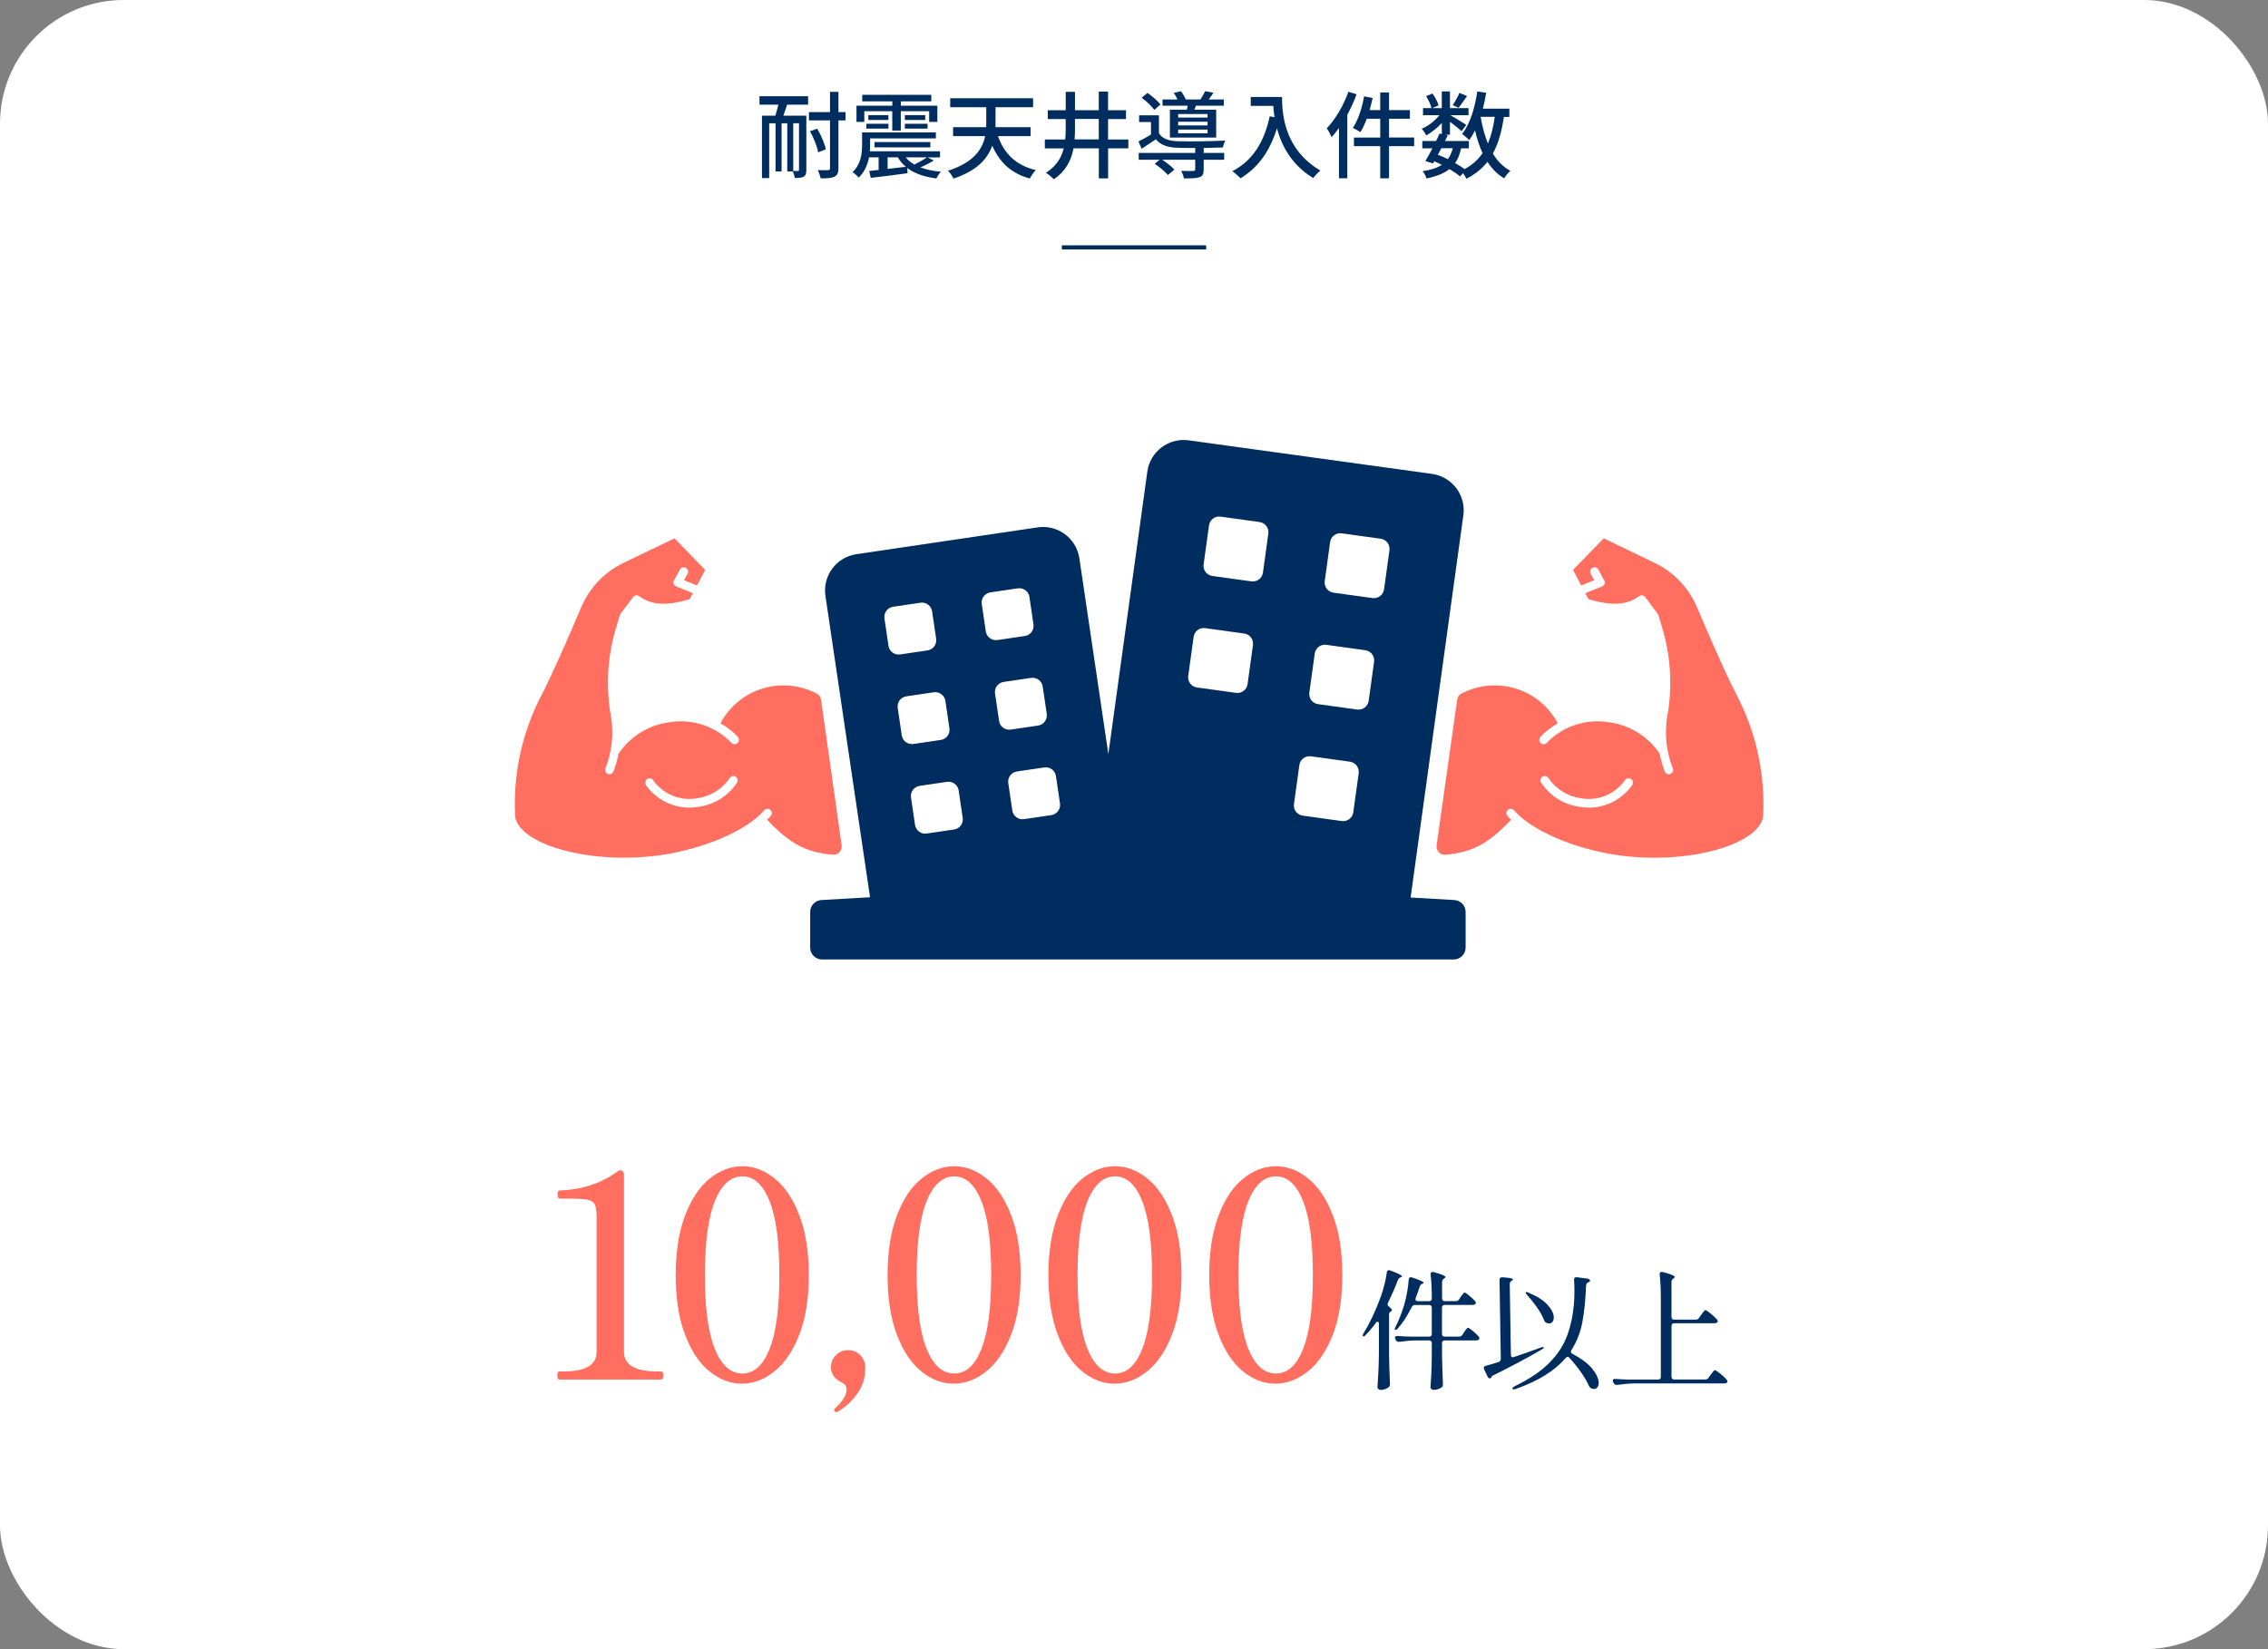 <svg viewBox="0 0 550 400" xmlns="http://www.w3.org/2000/svg"><rect x="0" y="0" width="550" height="400" fill="#808080" stroke="none"/><rect fill="#fff" height="400" rx="30" width="550"/><path d="m135.65 334.61c-.19 0-.31-.08-.38-.25-.07-.16-.11-.41-.11-.74s.04-.57.11-.73.2-.25.38-.25h1.05c5.32 0 7.98-1.59 7.98-4.76v-32.55c0-1.54-.15-2.61-.46-3.22-.3-.61-.93-.99-1.89-1.15s-2.65-.25-5.08-.25h-1.54c-.33 0-.49-.33-.49-.98s.16-.98.49-.98c5.32-.19 9.94-1.68 13.86-4.48.37-.28.68-.42.91-.42s.43.12.6.35c.16.23.24.54.24.91v42.77c0 3.17 2.68 4.76 8.05 4.76h.98c.19 0 .32.08.38.25.07.16.11.41.11.73 0 .65-.16.98-.49.98h-24.71z" fill="#ff6e5f"/><path d="m172.09 332.65c-2.45-1.96-4.43-4.92-5.95-8.89s-2.28-8.8-2.28-14.49.76-10.46 2.28-14.46c1.52-3.99 3.51-6.98 5.98-8.96s5.11-2.98 7.91-2.98 5.37.99 7.84 2.98c2.47 1.98 4.47 4.97 5.99 8.96s2.28 8.81 2.28 14.46-.77 10.51-2.31 14.46-3.55 6.91-6.02 8.89-5.11 2.98-7.91 2.98-5.36-.98-7.8-2.94zm14.53-5.46c1.59-3.97 2.38-9.94 2.38-17.92s-.79-13.96-2.38-17.96c-1.59-3.99-3.78-5.99-6.58-5.99s-5.08 2-6.68 5.99c-1.61 3.99-2.42 9.97-2.42 17.96s.8 13.95 2.42 17.92c1.61 3.97 3.84 5.95 6.68 5.95s4.99-1.98 6.58-5.95z" fill="#ff6e5f"/><path d="m202.42 342.31c-.09-.14-.14-.26-.14-.35s.05-.19.14-.28c.93-.84 1.65-1.66 2.13-2.45.49-.79.74-1.49.74-2.1 0-.84-.35-1.42-1.05-1.75-1.82-.89-2.73-2.12-2.73-3.71 0-1.21.41-2.22 1.23-3.01s1.81-1.19 2.97-1.19 2.09.41 2.91 1.22c.82.82 1.22 1.86 1.22 3.12 0 2.38-.69 4.5-2.06 6.37-1.38 1.87-2.95 3.29-4.73 4.27l-.28.07c-.14 0-.26-.07-.35-.21z" fill="#ff6e5f"/><path d="m223.46 332.65c-2.45-1.96-4.43-4.92-5.95-8.89s-2.27-8.8-2.27-14.49.76-10.46 2.27-14.46 3.51-6.98 5.99-8.96c2.47-1.98 5.11-2.98 7.91-2.98s5.37.99 7.84 2.98c2.47 1.98 4.47 4.97 5.99 8.96s2.27 8.81 2.27 14.46-.77 10.51-2.31 14.46-3.55 6.91-6.02 8.89-5.11 2.98-7.91 2.98-5.35-.98-7.8-2.94zm14.53-5.46c1.59-3.97 2.38-9.94 2.38-17.92s-.79-13.96-2.38-17.96c-1.59-3.99-3.78-5.99-6.58-5.99s-5.08 2-6.69 5.99-2.42 9.97-2.42 17.96.81 13.95 2.42 17.92 3.84 5.95 6.69 5.95 4.99-1.98 6.58-5.95z" fill="#ff6e5f"/><path d="m262.47 332.65c-2.45-1.96-4.43-4.92-5.95-8.89s-2.28-8.8-2.28-14.49.76-10.46 2.28-14.46c1.52-3.99 3.51-6.98 5.98-8.96s5.11-2.98 7.91-2.98 5.37.99 7.84 2.98c2.47 1.98 4.47 4.97 5.99 8.96s2.28 8.81 2.28 14.46-.77 10.51-2.31 14.46-3.55 6.91-6.02 8.89-5.11 2.98-7.91 2.98-5.36-.98-7.8-2.94zm14.52-5.46c1.59-3.97 2.38-9.94 2.38-17.92s-.79-13.96-2.38-17.96c-1.59-3.99-3.78-5.99-6.58-5.99s-5.08 2-6.68 5.99c-1.61 3.99-2.42 9.97-2.42 17.96s.8 13.95 2.42 17.92c1.61 3.97 3.84 5.95 6.68 5.95s4.99-1.98 6.58-5.95z" fill="#ff6e5f"/><path d="m301.47 332.65c-2.45-1.96-4.43-4.92-5.95-8.89s-2.28-8.8-2.28-14.49.76-10.46 2.28-14.46c1.52-3.99 3.51-6.98 5.98-8.96s5.11-2.98 7.91-2.98 5.37.99 7.84 2.98c2.47 1.98 4.47 4.97 5.99 8.96s2.28 8.81 2.28 14.46-.77 10.51-2.31 14.46-3.55 6.91-6.02 8.89-5.11 2.98-7.91 2.98-5.36-.98-7.8-2.94zm14.53-5.46c1.59-3.97 2.38-9.94 2.38-17.92s-.79-13.96-2.38-17.96c-1.59-3.99-3.78-5.99-6.58-5.99s-5.08 2-6.68 5.99c-1.61 3.99-2.42 9.97-2.42 17.96s.8 13.95 2.42 17.92c1.61 3.97 3.84 5.95 6.68 5.95s4.99-1.98 6.58-5.95z" fill="#ff6e5f"/><g fill="#002d5f"><path d="m334.39 321.13c0-.17-.03-.3-.08-.41-.05-.1-.13-.16-.24-.16-.15 0-.3.12-.47.35-.88 1.2-1.69 2.16-2.43 2.9-.27.32-.48.41-.63.28-.06-.06-.09-.13-.09-.19 0-.08.07-.25.22-.5 1.55-2.56 2.93-5.48 4.13-8.76.34-.92.65-1.95.93-3.07s.48-2.11.58-2.95c.04-.36.21-.54.5-.54.13 0 .23.02.31.06 1.91.69 2.87 1.18 2.87 1.45 0 .06-.09.14-.28.22l-.13.03c-.31.13-.51.35-.6.66-.65 1.74-1.45 3.57-2.39 5.48-.06.13-.09.24-.09.35 0 .23.11.42.32.57.48.4.72.69.72.88 0 .11-.08.21-.25.32-.29.13-.44.37-.44.72v9.92c.04 2.29.12 4.6.22 6.93v.16c0 .29-.11.5-.32.63-.23.19-.52.35-.87.47s-.69.19-1.02.19c-.23 0-.43-.06-.58-.19s-.24-.27-.24-.44c.08-1.24.16-2.44.22-3.61s.1-2.69.13-4.58v-7.18zm19.44-5.98.41-.6c.08-.1.19-.26.33-.46s.25-.35.35-.44c.09-.09.18-.14.27-.14.15 0 .54.26 1.17.79s1.09.97 1.39 1.32c.1.15.16.27.16.38 0 .13-.06.24-.19.35-.17.1-.37.16-.6.16h-6.77c-.21 0-.37.06-.49.17s-.17.28-.17.49v6.36c0 .21.06.37.17.49.12.12.28.17.49.17h3.5c.34 0 .6-.15.79-.44l.41-.63c.06-.08.17-.23.31-.44.15-.21.27-.37.36-.47s.18-.16.27-.16c.17 0 .58.27 1.23.8.65.54 1.11.99 1.39 1.37.1.15.16.27.16.38 0 .13-.06.24-.19.35-.15.11-.34.16-.57.16h-7.65c-.21 0-.37.06-.49.17s-.17.28-.17.49v3.06c.04 2.27.12 4.55.22 6.83v.19c0 .23-.08.43-.25.6-.23.19-.53.35-.88.47-.36.13-.7.19-1.04.19-.25 0-.46-.06-.61-.19-.16-.13-.24-.27-.24-.44.08-1.11.15-2.21.21-3.29.05-1.08.09-2.44.11-4.08v-3.34c0-.21-.06-.37-.17-.49-.12-.12-.28-.17-.49-.17h-3.06c-1.28.02-2.67.14-4.16.35h-.19c-.29 0-.5-.14-.63-.41l-.13-.25c-.06-.13-.09-.25-.09-.38s.05-.23.16-.3c.1-.07.25-.1.44-.08.71.06 1.8.12 3.25.16h4.41c.21 0 .37-.06.49-.17.12-.12.17-.28.17-.49v-6.36c0-.21-.06-.37-.17-.49-.12-.12-.28-.17-.49-.17h-3.4c-.34 0-.6.16-.79.47-1.13 2.27-2.28 4.02-3.43 5.26-.19.21-.35.32-.47.32-.15 0-.22-.07-.22-.22s.05-.31.16-.5c.78-1.51 1.49-3.32 2.14-5.42.25-.88.48-1.89.69-3.04.21-1.14.34-2.16.38-3.04.04-.38.21-.57.5-.57.08 0 .19.02.31.06 1.89.63 2.83 1.06 2.83 1.29 0 .06-.09.14-.28.22l-.09.03c-.29.13-.49.35-.6.66-.19.65-.51 1.59-.98 2.8l-.06.28c0 .15.05.26.16.35.1.08.24.13.41.13h2.74c.21 0 .37-.06.49-.17.12-.12.17-.28.17-.49v-.16c0-2.1-.09-3.98-.28-5.64v-.13c0-.34.17-.5.5-.5.1 0 .19.01.25.03 1.05.29 1.78.54 2.21.72.42.19.63.35.63.47 0 .11-.08.21-.25.31l-.13.09c-.29.21-.44.47-.44.79v4c0 .21.06.37.17.49.12.12.28.17.49.17h2.71c.33 0 .6-.15.79-.44z"/><path d="m366.12 311.46.28 17.14c0 .4.16.6.47.6l.28-.06c2.12-.71 4.29-1.48 6.52-2.3.19-.08.35-.13.47-.13s.2.03.22.09v.03c0 .15-.15.3-.44.47-4.01 2.31-7.92 4.39-11.72 6.24-.27.13-.44.26-.5.41l-.06.16c-.08.15-.21.22-.38.22-.19 0-.36-.14-.5-.41l-.85-1.79c-.06-.13-.09-.24-.09-.35 0-.25.16-.42.47-.5.88-.23 1.91-.54 3.09-.91.38-.13.57-.38.57-.76l-.31-19.15c0-.48.25-.7.76-.66 1.66.11 2.49.27 2.49.5 0 .11-.08.21-.25.32l-.25.16c-.17.13-.25.36-.25.69zm14.02 17.64c-.15 0-.3.09-.47.28-1.28 1.51-2.91 2.89-4.9 4.14s-4.41 2.38-7.26 3.39c-.19.06-.34.09-.44.09-.13 0-.22-.05-.28-.16-.02-.02-.03-.05-.03-.09 0-.15.17-.31.5-.5 3.44-1.66 6.17-3.46 8.17-5.42 2.01-1.95 3.47-4.05 4.38-6.3s1.53-4.85 1.84-7.81c.1-1.11.16-2.29.16-3.53 0-1.05-.03-1.96-.09-2.74v-.13c0-.19.06-.33.17-.43.12-.09.28-.13.49-.11l2.65.35c.15.02.28.08.39.17.12.09.17.2.17.3 0 .13-.05.22-.16.28l-.19.09c-.21.11-.36.21-.44.32-.08.1-.14.25-.16.44-.15 3.61-.46 6.63-.93 9.06-.47 2.42-1.35 4.65-2.63 6.66-.08.11-.13.24-.13.41 0 .21.13.38.38.5 2.18 1.16 3.79 2.37 4.82 3.65s1.54 2.42 1.54 3.4c0 .44-.11.8-.31 1.07-.21.27-.48.41-.82.41-.19 0-.41-.05-.66-.16-.23-.08-.42-.27-.57-.57-.44-1.01-1.09-2.12-1.94-3.34s-1.79-2.38-2.82-3.5c-.13-.17-.27-.25-.44-.25zm-10.14-15.56c0-.11.06-.16.19-.16s.29.05.5.16c2.1.88 3.64 1.87 4.63 2.98.99 1.1 1.48 2.12 1.48 3.04 0 .44-.11.79-.32 1.05s-.49.39-.85.39c-.17 0-.38-.05-.63-.16-.25-.1-.43-.3-.54-.6-.36-.94-.91-1.96-1.67-3.06-.76-1.09-1.59-2.13-2.49-3.12-.21-.23-.32-.41-.32-.54z"/><path d="m412.03 319.65.5-.72c.11-.15.22-.31.35-.49s.25-.34.38-.47.23-.21.32-.21c.15 0 .58.29 1.29.87s1.23 1.06 1.54 1.43c.1.15.16.27.16.38 0 .13-.06.24-.19.35-.17.1-.37.16-.6.16h-9.77c-.21 0-.37.06-.49.17-.12.12-.17.28-.17.49v12.32c0 .21.06.37.17.49.12.12.28.17.49.17h7.53c.34 0 .6-.14.79-.41l.5-.72c.1-.13.24-.29.39-.5.16-.21.28-.37.38-.47.09-.11.18-.16.27-.16.17 0 .61.29 1.34.88.72.59 1.24 1.08 1.56 1.48.1.15.16.26.16.35 0 .15-.06.26-.19.35-.17.1-.37.16-.6.16h-21.8c-1.28.02-2.67.14-4.16.35h-.19c-.29 0-.5-.14-.63-.41l-.16-.28c-.06-.13-.09-.25-.09-.38s.05-.23.16-.3.25-.1.44-.08c.71.06 1.8.12 3.24.16h7.15c.21 0 .37-.06.49-.17.12-.12.17-.28.17-.49v-19.18c0-2.1-.09-3.98-.28-5.64v-.13c0-.34.17-.5.5-.5.1 0 .19.01.25.03 1.93.5 2.9.9 2.9 1.2 0 .1-.08.21-.25.31l-.13.09c-.27.21-.41.47-.41.79v8.5c0 .21.06.37.17.49.12.12.28.17.49.17h5.23c.33 0 .6-.14.79-.41z"/><path d="m184.17 23.34h11.8v2.05h-5.1c-.3.92-.6 1.86-.9 2.67h5.57v13.18c0 .8-.14 1.31-.62 1.59-.53.3-1.2.34-2.16.34-.07-.41-.28-1.13-.51-1.59h-1.33v-11.68h-1.38v11.68h-1.47v-11.68h-1.54v13.29h-1.75v-15.13h3.24c.25-.8.53-1.77.74-2.67h-4.58v-2.05zm9.59 6.55h-1.4v11.57c.53.02.99.02 1.15.02.18 0 .25-.07.25-.28zm11.29-.69h-1.72v11.59c0 1.15-.28 1.72-.94 2.05-.69.34-1.72.44-3.38.41-.09-.55-.44-1.47-.69-2 1.1.05 2.16.05 2.48.02.34 0 .48-.12.48-.48v-11.59h-5.11v-2h5.11v-4.92h2.05v4.92h1.72zm-6.64 7.75c-.23-1.36-1.08-3.52-1.98-5.13l1.75-.6c.94 1.59 1.84 3.66 2.09 5.01l-1.86.71z"/><path d="m226.44 38.93c-1.01.64-2.21 1.24-3.24 1.66 1.4.55 3.08.9 4.99 1.06-.41.35-.87 1.13-1.1 1.63-2.94-.37-5.33-1.2-7.08-2.53l.07 1.26c-3.17.44-6.51.85-8.92 1.13l-.37-1.68c.67-.07 1.42-.14 2.28-.23v-3.06h-2.32c-.34 1.75-1.08 3.54-2.51 4.9-.3-.37-1.06-1.08-1.5-1.31 2.07-1.95 2.32-4.58 2.32-6.6v-3.04h17.89v1.45h-15.94v1.61c0 .48-.02.99-.07 1.52h17.02v1.47h-3.01l1.5.76zm-16.83-9.36h-1.91v-3.93h8.69v-1.06h-7.29v-1.59h16.74v1.59h-7.38v1.06h8.85v3.93h-1.98v-2.6h-6.88v4.69h-2.07v-4.69h-6.78v2.6zm.48.46h5.36v1.17h-5.36zm5.34-2.1v1.17h-4.85v-1.17zm-3.36 7.82v-1.29h13.54v1.29zm3.17 5.22c1.43-.16 2.94-.32 4.44-.51-.78-.64-1.45-1.4-1.95-2.3h-2.48v2.81zm9.13-13.04v1.17h-4.94v-1.17zm-4.94 2.1h5.5v1.17h-5.5zm.23 8.14c.53.69 1.24 1.26 2.07 1.75 1.03-.51 2.3-1.22 3.06-1.75z"/><path d="m242.01 33.02c1.5 4.23 4.32 7.08 9.17 8.23-.48.48-1.13 1.45-1.45 2.05-4.55-1.26-7.33-3.93-9.11-7.96-1.1 3.13-3.66 6.07-9.4 7.98-.23-.53-.87-1.47-1.31-1.91 6.23-2 8.32-5.2 8.99-8.39h-7.77v-2.18h8.02c.02-.34.02-.69.02-1.01v-3.82h-8.74v-2.18h20.1v2.18h-9.11v3.84c0 .32 0 .67-.02.99h8.53v2.18h-7.93z"/><path d="m273.64 35.98h-4.92v7.29h-2.25v-7.29h-6.14c-.53 2.85-1.82 5.5-4.78 7.5-.41-.46-1.31-1.24-1.91-1.56 2.55-1.66 3.77-3.68 4.32-5.93h-4.58v-2.16h4.94c.09-.9.12-1.86.12-2.8v-2.16h-4.35v-2.14h4.35v-4.46h2.25v4.46h5.77v-4.51h2.25v4.51h4.35v2.14h-4.35v4.97h4.92v2.16zm-7.18-2.16v-4.97h-5.77v2.16c0 .94-.02 1.89-.09 2.8h5.86z"/><path d="m291.9 37.09h4.97v1.66h-4.97v2.37c0 1.03-.21 1.56-1.01 1.86-.78.28-1.98.3-3.79.28-.07-.53-.39-1.31-.67-1.82 1.31.05 2.6.05 2.94.02.37-.02.48-.09.48-.39v-2.32h-8c1.08.71 2.3 1.66 2.94 2.37l-1.56 1.33c-.64-.78-2.05-1.96-3.2-2.71l1.17-.99h-5.06v-1.66h13.71v-1.2c-1.68 0-3.27 0-4.37-.05-2.37-.09-4.02-.67-5.17-2.05-1.1.74-2.23 1.47-3.45 2.28l-.78-1.75c.92-.44 2.02-1.06 3.04-1.68v-3.04h-2.88v-1.63h4.81v4.37c.83 1.29 2.39 1.84 4.42 1.91 2.69.09 8.62.02 11.66-.16-.21.41-.48 1.17-.58 1.68-1.2.05-2.9.09-4.64.12v1.2zm-11.98-10.44c-.6-.87-1.91-2.12-3.06-2.94l1.4-1.17c1.15.78 2.53 1.95 3.15 2.81l-1.49 1.31zm7.89-.05c.09-.3.16-.64.23-.97h-6.12v-1.5h3.63c-.23-.53-.58-1.13-.9-1.61l1.72-.39c.46.57.94 1.38 1.2 2h3.54c.41-.62.87-1.45 1.15-2.02l2 .39c-.37.6-.76 1.15-1.15 1.63h3.68v1.5h-6.76c-.14.34-.28.67-.39.97h5.29v6.76h-11.22v-6.76h4.09zm5.03 1.06h-7.13v.85h7.13zm0 1.86h-7.13v.9h7.13zm0 1.91h-7.13v.9h7.13z"/><path d="m310.9 23.5c0 4.16.53 12.69 9.29 17.87-.48.37-1.36 1.29-1.72 1.82-5.22-3.15-7.68-7.84-8.81-12.07-1.7 5.54-4.58 9.57-8.83 12.12-.41-.44-1.4-1.33-1.98-1.72 4.94-2.55 7.73-7.08 9.06-13.31l1.17.21c-.16-.97-.25-1.91-.3-2.74h-5.47v-2.16h7.59z"/><path d="m328.98 22.85c-.6 1.68-1.38 3.36-2.25 4.97v15.41h-2.02v-12.19c-.58.8-1.2 1.59-1.79 2.23-.21-.51-.8-1.66-1.17-2.16 2.09-2.16 4.05-5.5 5.24-8.85l2 .6zm13.96 12.6h-6.09v7.8h-2.14v-7.8h-6.37v-2.09h6.37v-4.55h-3.27c-.46 1.24-.97 2.37-1.54 3.24-.41-.3-1.33-.8-1.84-1.03 1.29-1.84 2.23-4.78 2.74-7.66l2.07.41c-.21.99-.46 1.98-.74 2.94h2.58v-4.28h2.14v4.28h5.06v2.09h-5.06v4.55h6.09v2.09z"/><path d="m364.7 28.33c-.53 3.56-1.33 6.51-2.67 8.9 1.08 1.82 2.48 3.27 4.25 4.19-.48.41-1.17 1.24-1.5 1.84-1.66-.99-2.99-2.35-4.07-4.02-1.31 1.68-2.99 3.04-5.1 4.12-.16-.34-.48-.9-.8-1.36l-.76.78c-.64-.58-1.54-1.17-2.55-1.77-1.33 1.06-3.15 1.77-5.59 2.28-.14-.57-.53-1.36-.92-1.77 2-.3 3.52-.78 4.65-1.54-.6-.3-1.2-.6-1.82-.87l-.3.53-1.86-.57c.51-.85 1.1-1.96 1.72-3.1h-2.46v-1.77h3.33c.32-.62.6-1.24.85-1.82l.55.12v-2.67c-1.1 1.2-2.46 2.28-3.75 3.01-.25-.48-.74-1.2-1.13-1.61 1.54-.62 3.2-1.91 4.3-3.29h-3.98v-1.72h2.07c-.18-.8-.76-2-1.31-2.9l1.54-.64c.64.87 1.24 2.07 1.47 2.87l-1.52.67h2.3v-4.05h1.98v4.05h4.51v1.72h-4.39c1.04.58 3.27 1.95 3.84 2.37l-1.15 1.5c-.55-.53-1.77-1.5-2.81-2.28v3.15h-1.15l.62.14c-.21.44-.44.9-.67 1.38h5.79v1.77h-1.89c-.3 1.43-.76 2.62-1.45 3.59.87.48 1.68.99 2.32 1.45 1.84-.99 3.24-2.28 4.35-3.86-.78-1.63-1.36-3.5-1.84-5.52-.44.85-.9 1.66-1.43 2.35-.32-.39-1.22-1.15-1.7-1.49 1.91-2.39 3.08-6.25 3.68-10.3l2.16.32c-.23 1.31-.48 2.6-.8 3.84h6.42v2.02h-1.36zm-15.16 7.61c-.3.53-.58 1.08-.85 1.59.8.32 1.63.67 2.42 1.06.55-.71.92-1.59 1.2-2.64h-2.76zm6.23-12.65c-.74 1.04-1.47 2.14-2.05 2.85l-1.43-.64c.55-.8 1.26-2.07 1.63-2.97l1.84.76zm3.29 5.04c.41 2.35.97 4.55 1.77 6.48.78-1.84 1.31-4 1.66-6.48z"/></g><path d="m257.5 60h35" fill="none" stroke="#002d5f" stroke-miterlimit="10"/><path d="m352.7 218.3-10.62-.61 12.79-92.72c.67-4.87-2.73-9.35-7.6-10.03l-59.01-8.14c-4.87-.67-9.36 2.73-10.03 7.6l-9.45 68.5-7.03-47.49c-.72-4.86-5.24-8.22-10.1-7.5l-43.98 6.51c-4.86.72-8.22 5.24-7.5 10.1l10.82 73.1-11.78.68c-1.54.09-2.74 1.36-2.74 2.9v8.62c0 1.6 1.3 2.9 2.9 2.9h153.15c1.6 0 2.9-1.3 2.9-2.9v-8.62c0-1.54-1.2-2.81-2.74-2.9zm-137.24-61.66-.98-6.65c-.2-1.36.74-2.62 2.09-2.82l6.65-.98c1.36-.2 2.62.74 2.82 2.09l.98 6.65c.2 1.36-.74 2.62-2.09 2.82l-6.65.98c-1.36.2-2.62-.74-2.82-2.09zm3.22 21.72-.98-6.65c-.2-1.36.74-2.62 2.09-2.82l6.65-.98c1.36-.2 2.62.74 2.82 2.09l.98 6.65c.2 1.36-.74 2.62-2.09 2.82l-6.65.98c-1.36.2-2.62-.74-2.82-2.09zm12.69 22.83-6.65.98c-1.36.2-2.62-.74-2.82-2.09l-.98-6.65c-.2-1.36.74-2.62 2.09-2.82l6.65-.98c1.36-.2 2.62.74 2.82 2.09l.98 6.65c.2 1.36-.74 2.62-2.09 2.82zm7.69-48.04-.98-6.65c-.2-1.36.74-2.62 2.09-2.82l6.65-.98c1.36-.2 2.62.74 2.82 2.09l.98 6.65c.2 1.36-.74 2.62-2.09 2.82l-6.65.98c-1.36.2-2.62-.74-2.82-2.09zm3.22 21.72-.98-6.65c-.2-1.36.74-2.62 2.09-2.82l6.65-.98c1.36-.2 2.62.74 2.82 2.09l.98 6.65c.2 1.36-.74 2.62-2.09 2.82l-6.65.98c-1.36.2-2.62-.74-2.82-2.09zm12.68 22.83-6.65.98c-1.36.2-2.62-.74-2.82-2.09l-.98-6.65c-.2-1.36.74-2.62 2.09-2.82l6.65-.98c1.36-.2 2.62.74 2.82 2.09l.98 6.65c.2 1.36-.74 2.62-2.09 2.82zm47.58-31.77c-.19 1.36-1.44 2.31-2.8 2.12l-9.47-1.31c-1.36-.19-2.31-1.44-2.12-2.8l1.31-9.47c.19-1.36 1.44-2.31 2.8-2.12l9.47 1.31c1.36.19 2.31 1.44 2.12 2.8zm3.73-27.04c-.19 1.36-1.44 2.31-2.8 2.12l-9.47-1.31c-1.36-.19-2.31-1.44-2.12-2.8l1.31-9.47c.19-1.36 1.44-2.31 2.8-2.12l9.47 1.31c1.36.19 2.31 1.44 2.12 2.8zm21.91 58.13c-.19 1.36-1.44 2.31-2.8 2.12l-9.47-1.31c-1.36-.19-2.31-1.44-2.12-2.8l1.31-9.47c.19-1.36 1.44-2.31 2.8-2.12l9.47 1.31c1.36.19 2.31 1.44 2.12 2.8zm3.73-27.04c-.19 1.36-1.44 2.31-2.8 2.12l-9.47-1.31c-1.36-.19-2.31-1.44-2.12-2.8l1.31-9.47c.19-1.36 1.44-2.31 2.8-2.12l9.47 1.31c1.36.19 2.31 1.44 2.12 2.8zm3.73-27.04c-.19 1.36-1.44 2.31-2.8 2.12l-9.47-1.31c-1.36-.19-2.31-1.44-2.12-2.8l1.31-9.47c.19-1.36 1.44-2.31 2.8-2.12l9.47 1.31c1.36.19 2.31 1.44 2.12 2.8z" fill="#002d5f"/><path d="m159.99 207.45c10.66-1.51 21.1-5.99 25.34-10.91.17-.21.43-.34.71-.37.28-.02.56.07.77.25.21.19.34.45.36.73s-.08.55-.26.76c-.24.29-.6.59-.89.89 5.4 5.73 9.26 7.92 15.93 8.51.6.06 1.2-.16 1.62-.59.42-.44.62-1.04.54-1.65l-5-35.36c-.08-.63-.46-1.18-1.01-1.48-3.23-1.69-6.92-2.33-10.52-1.82-5.49.76-10.28 4.12-12.86 9.03 1.56.88 2.98 1.99 4.21 3.29.38.44.35 1.09-.07 1.49-.15.15-.35.24-.56.28-.34.04-.69-.07-.92-.32-3.89-4.05-9.53-5.92-15.07-4.99-5 .64-9.48 3.42-12.3 7.61-.29 1.47-.71 2.92-1.23 4.32-.22.54-.83.8-1.37.59-.26-.1-.47-.3-.58-.56s-.11-.55 0-.81c1.55-3.95 2.02-8.23 1.36-12.42-1.25-6.82-.95-13.85.88-20.54l1.25-4.2c.04-.12.1-.24.18-.34l3.03-4.03c.36-.45 1-.54 1.47-.21 2.98 2.19 6.67 2.41 12.25.73l.79-1.45-4.06-1.64c-.35-.13-.6-.44-.66-.82-.04-.29.04-.59.23-.82l1.33-2.46c.28-.5.92-.68 1.43-.41.51.28.71.91.44 1.42l-.89 1.57 3.16 1.28 1.99-3.77-7.44-7.66-12.41 5.98c-4.58 2.21-8.2 6.01-10.19 10.68-2.87 6.77-6.83 15.88-9.48 21.03-4.88 9.21-7.15 19.58-6.55 29.99 1.52 6.94 18.85 11.47 35.05 9.18zm-3.02-18.51c.23-.15.51-.21.78-.15s.51.22.65.46c2.4 3.38 6.52 5.08 10.61 4.37 3.23-.41 6.12-2.2 7.94-4.9.31-.49.96-.65 1.45-.34.48.33.62.97.32 1.46-2.14 3.24-5.58 5.38-9.42 5.87-4.89.82-9.82-1.24-12.67-5.3-.3-.49-.16-1.14.33-1.47z" fill="#ff6e5f"/><path d="m392.49 207.44c16.2 2.29 33.53-2.24 35.05-9.18.6-10.41-1.66-20.78-6.55-29.99-2.65-5.14-6.6-14.26-9.48-21.03-1.99-4.68-5.61-8.47-10.19-10.68s-12.41-5.99-12.41-5.99l-7.44 7.66 1.99 3.77 3.16-1.28-.89-1.57c-.27-.51-.07-1.15.44-1.42.51-.28 1.15-.09 1.43.41s1.33 2.46 1.33 2.46c.18.24.26.53.23.82-.06.37-.31.68-.66.82s-4.06 1.64-4.06 1.64l.79 1.45c5.58 1.67 9.27 1.46 12.25-.73.47-.33 1.12-.24 1.47.21l3.03 4.03c.08.11.14.22.18.34s1.25 4.2 1.25 4.2c1.83 6.7 2.13 13.72.88 20.54-.66 4.19-.2 8.48 1.36 12.42.11.26.11.55 0 .81s-.33.46-.58.56c-.54.21-1.15-.05-1.37-.59-.52-1.4-.94-2.85-1.23-4.32-2.81-4.19-7.29-6.97-12.3-7.61-5.54-.93-11.18.94-15.07 4.99-.23.25-.58.37-.92.32-.21-.04-.41-.13-.56-.28-.42-.4-.45-1.05-.07-1.49 1.23-1.3 2.65-2.41 4.21-3.29-2.58-4.91-7.37-8.27-12.86-9.03-3.61-.51-7.29.12-10.52 1.82-.55.3-.93.85-1.01 1.48l-5 35.36c-.08.6.12 1.21.54 1.65s1.02.65 1.62.59c6.67-.6 10.53-2.78 15.93-8.51-.3-.3-.65-.6-.89-.89-.19-.21-.28-.48-.26-.76s.15-.54.36-.73c.21-.18.49-.27.77-.25s.54.15.71.37c4.24 4.91 14.68 9.39 25.34 10.9zm3.01-18.5c.49.32.63.97.33 1.47-2.85 4.07-7.78 6.13-12.67 5.3-3.85-.49-7.28-2.63-9.42-5.87-.3-.49-.16-1.13.32-1.46.5-.3 1.15-.15 1.45.34 1.82 2.7 4.71 4.49 7.94 4.9 4.09.71 8.21-.99 10.61-4.37.14-.24.38-.41.65-.46.27-.06.55 0 .78.15z" fill="#ff6e5f"/></svg>